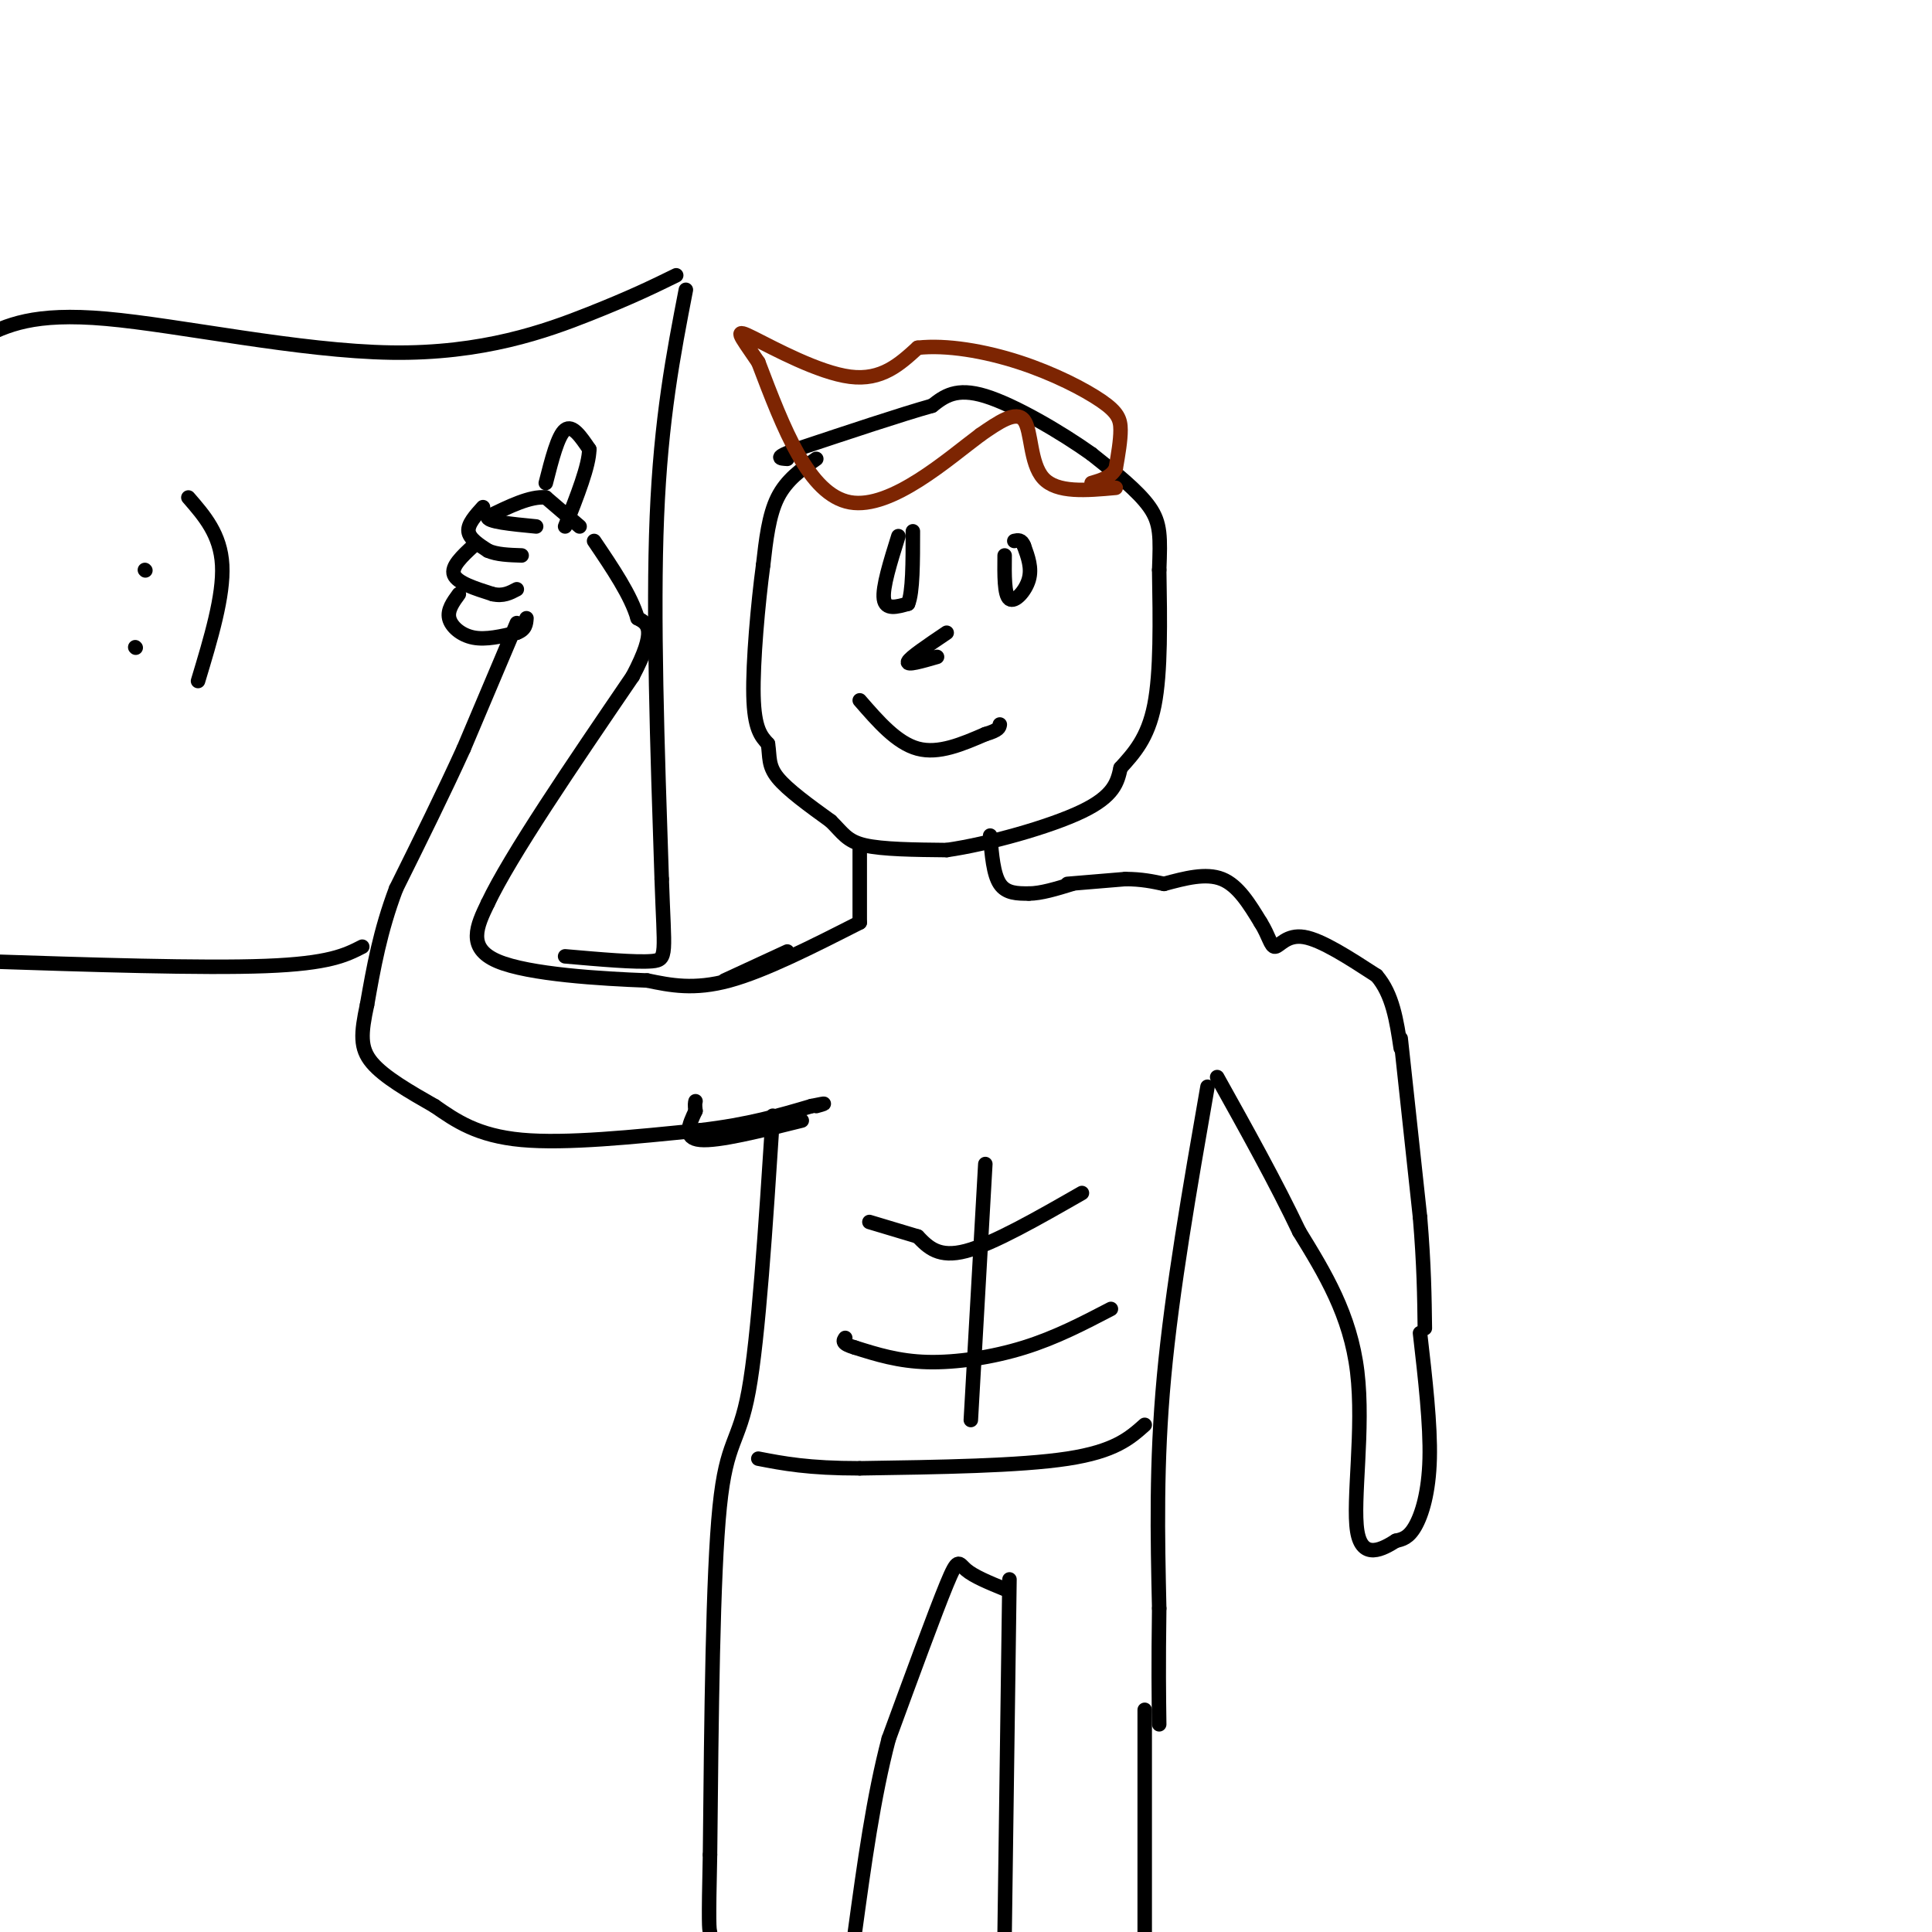 <svg viewBox='0 0 400 400' version='1.1' xmlns='http://www.w3.org/2000/svg' xmlns:xlink='http://www.w3.org/1999/xlink'><g fill='none' stroke='rgb(0,0,0)' stroke-width='3' stroke-linecap='round' stroke-linejoin='round'><path d='M169,95c-3.083,2.167 -6.167,4.333 -8,8c-1.833,3.667 -2.417,8.833 -3,14'/><path d='M158,117c-1.044,7.733 -2.156,20.067 -2,27c0.156,6.933 1.578,8.467 3,10'/><path d='M159,154c0.422,2.711 -0.022,4.489 2,7c2.022,2.511 6.511,5.756 11,9'/><path d='M172,170c2.511,2.467 3.289,4.133 7,5c3.711,0.867 10.356,0.933 17,1'/><path d='M196,176c8.511,-1.222 21.289,-4.778 28,-8c6.711,-3.222 7.356,-6.111 8,-9'/><path d='M232,159c2.756,-3.044 5.644,-6.156 7,-13c1.356,-6.844 1.178,-17.422 1,-28'/><path d='M240,118c0.244,-6.756 0.356,-9.644 -2,-13c-2.356,-3.356 -7.178,-7.178 -12,-11'/><path d='M226,94c-6.267,-4.467 -15.933,-10.133 -22,-12c-6.067,-1.867 -8.533,0.067 -11,2'/><path d='M193,84c-6.500,1.833 -17.250,5.417 -28,9'/><path d='M165,93c-5.000,1.833 -3.500,1.917 -2,2'/><path d='M205,173c0.333,4.000 0.667,8.000 2,10c1.333,2.000 3.667,2.000 6,2'/><path d='M213,185c2.500,0.000 5.750,-1.000 9,-2'/><path d='M178,175c0.000,0.000 0.000,16.000 0,16'/><path d='M178,191c-9.833,5.000 -19.667,10.000 -27,12c-7.333,2.000 -12.167,1.000 -17,0'/><path d='M134,203c-9.444,-0.356 -24.556,-1.244 -31,-4c-6.444,-2.756 -4.222,-7.378 -2,-12'/><path d='M101,187c4.667,-9.833 17.333,-28.417 30,-47'/><path d='M131,140c5.167,-9.833 3.083,-10.917 1,-12'/><path d='M132,128c-1.333,-4.667 -5.167,-10.333 -9,-16'/><path d='M120,109c0.000,0.000 -7.000,-6.000 -7,-6'/><path d='M113,103c-3.167,-0.333 -7.583,1.833 -12,4'/><path d='M101,107c-0.333,1.000 4.833,1.500 10,2'/><path d='M100,105c-1.583,1.750 -3.167,3.500 -3,5c0.167,1.500 2.083,2.750 4,4'/><path d='M101,114c1.833,0.833 4.417,0.917 7,1'/><path d='M98,113c-2.333,2.167 -4.667,4.333 -4,6c0.667,1.667 4.333,2.833 8,4'/><path d='M102,123c2.167,0.500 3.583,-0.250 5,-1'/><path d='M95,123c-1.200,1.644 -2.400,3.289 -2,5c0.400,1.711 2.400,3.489 5,4c2.600,0.511 5.800,-0.244 9,-1'/><path d='M107,131c1.833,-0.667 1.917,-1.833 2,-3'/><path d='M113,100c1.250,-4.917 2.500,-9.833 4,-11c1.500,-1.167 3.250,1.417 5,4'/><path d='M122,93c0.000,3.333 -2.500,9.667 -5,16'/><path d='M107,129c0.000,0.000 -11.000,26.000 -11,26'/><path d='M96,155c-4.167,9.167 -9.083,19.083 -14,29'/><path d='M82,184c-3.333,8.833 -4.667,16.417 -6,24'/><path d='M76,208c-1.289,6.000 -1.511,9.000 1,12c2.511,3.000 7.756,6.000 13,9'/><path d='M90,229c4.378,3.044 8.822,6.156 18,7c9.178,0.844 23.089,-0.578 37,-2'/><path d='M145,234c10.000,-1.167 16.500,-3.083 23,-5'/><path d='M168,229c4.000,-0.833 2.500,-0.417 1,0'/><path d='M221,183c0.000,0.000 12.000,-1.000 12,-1'/><path d='M233,182c3.333,0.000 5.667,0.500 8,1'/><path d='M241,183c4.333,-1.167 8.667,-2.333 12,-1c3.333,1.333 5.667,5.167 8,9'/><path d='M261,191c1.738,2.738 2.083,5.083 3,5c0.917,-0.083 2.405,-2.595 6,-2c3.595,0.595 9.298,4.298 15,8'/><path d='M285,202c3.333,3.833 4.167,9.417 5,15'/><path d='M166,232c-8.667,2.167 -17.333,4.333 -21,4c-3.667,-0.333 -2.333,-3.167 -1,-6'/><path d='M144,230c-0.167,-1.333 -0.083,-1.667 0,-2'/><path d='M163,197c0.000,0.000 -13.000,6.000 -13,6'/><path d='M290,215c0.000,0.000 4.000,37.000 4,37'/><path d='M294,252c0.833,10.000 0.917,16.500 1,23'/><path d='M142,60c-2.583,13.333 -5.167,26.667 -6,47c-0.833,20.333 0.083,47.667 1,75'/><path d='M137,182c0.511,15.489 1.289,16.711 -2,17c-3.289,0.289 -10.644,-0.356 -18,-1'/><path d='M140,57c-4.571,2.244 -9.143,4.488 -18,8c-8.857,3.512 -22.000,8.292 -41,8c-19.000,-0.292 -43.857,-5.655 -59,-7c-15.143,-1.345 -20.571,1.327 -26,4'/><path d='M75,196c-3.417,1.750 -6.833,3.500 -20,4c-13.167,0.500 -36.083,-0.250 -59,-1'/><path d='M30,118c0.000,0.000 0.100,0.100 0.1,0.1'/><path d='M28,134c0.000,0.000 0.100,0.100 0.1,0.1'/><path d='M39,103c3.333,3.833 6.667,7.667 7,14c0.333,6.333 -2.333,15.167 -5,24'/><path d='M178,145c3.833,4.417 7.667,8.833 12,10c4.333,1.167 9.167,-0.917 14,-3'/><path d='M204,152c2.833,-0.833 2.917,-1.417 3,-2'/><path d='M196,131c-3.833,2.583 -7.667,5.167 -8,6c-0.333,0.833 2.833,-0.083 6,-1'/><path d='M208,115c-0.044,4.089 -0.089,8.178 1,9c1.089,0.822 3.311,-1.622 4,-4c0.689,-2.378 -0.156,-4.689 -1,-7'/><path d='M212,113c-0.500,-1.333 -1.250,-1.167 -2,-1'/><path d='M186,111c-1.667,5.333 -3.333,10.667 -3,13c0.333,2.333 2.667,1.667 5,1'/><path d='M188,125c1.000,-2.333 1.000,-8.667 1,-15'/></g>
<g fill='none' stroke='rgb(125,37,2)' stroke-width='3' stroke-linecap='round' stroke-linejoin='round'><path d='M231,101c-6.089,0.556 -12.178,1.111 -15,-2c-2.822,-3.111 -2.378,-9.889 -4,-12c-1.622,-2.111 -5.311,0.444 -9,3'/><path d='M203,90c-6.556,4.867 -18.444,15.533 -27,14c-8.556,-1.533 -13.778,-15.267 -19,-29'/><path d='M157,75c-4.190,-6.167 -5.167,-7.083 -1,-5c4.167,2.083 13.476,7.167 20,8c6.524,0.833 10.262,-2.583 14,-6'/><path d='M190,72c5.959,-0.663 13.855,0.678 21,3c7.145,2.322 13.539,5.625 17,8c3.461,2.375 3.989,3.821 4,6c0.011,2.179 -0.494,5.089 -1,8'/><path d='M231,97c-1.000,1.833 -3.000,2.417 -5,3'/></g>
<g fill='none' stroke='rgb(0,0,0)' stroke-width='3' stroke-linecap='round' stroke-linejoin='round'><path d='M294,276c1.089,9.489 2.178,18.978 2,26c-0.178,7.022 -1.622,11.578 -3,14c-1.378,2.422 -2.689,2.711 -4,3'/><path d='M289,319c-2.571,1.631 -7.000,4.208 -8,-2c-1.000,-6.208 1.429,-21.202 0,-33c-1.429,-11.798 -6.714,-20.399 -12,-29'/><path d='M269,255c-4.833,-10.167 -10.917,-21.083 -17,-32'/><path d='M250,225c-3.667,21.000 -7.333,42.000 -9,60c-1.667,18.000 -1.333,33.000 -1,48'/><path d='M240,333c-0.167,12.000 -0.083,18.000 0,24'/><path d='M160,231c-1.489,23.000 -2.978,46.000 -5,57c-2.022,11.000 -4.578,10.000 -6,24c-1.422,14.000 -1.711,43.000 -2,72'/><path d='M147,384c-0.333,14.667 -0.167,15.333 0,16'/><path d='M237,354c0.000,0.000 0.000,46.000 0,46'/><path d='M209,327c0.000,0.000 -1.000,73.000 -1,73'/><path d='M208,329c-3.200,-1.311 -6.400,-2.622 -8,-4c-1.600,-1.378 -1.600,-2.822 -4,3c-2.400,5.822 -7.200,18.911 -12,32'/><path d='M184,360c-3.167,12.000 -5.083,26.000 -7,40'/><path d='M237,295c-3.083,2.750 -6.167,5.500 -16,7c-9.833,1.500 -26.417,1.750 -43,2'/><path d='M178,304c-10.667,0.000 -15.833,-1.000 -21,-2'/><path d='M204,241c0.000,0.000 -3.000,53.000 -3,53'/><path d='M224,247c-9.167,5.250 -18.333,10.500 -24,12c-5.667,1.500 -7.833,-0.750 -10,-3'/><path d='M190,256c-3.333,-1.000 -6.667,-2.000 -10,-3'/><path d='M230,271c-5.711,2.978 -11.422,5.956 -18,8c-6.578,2.044 -14.022,3.156 -20,3c-5.978,-0.156 -10.489,-1.578 -15,-3'/><path d='M177,279c-2.833,-0.833 -2.417,-1.417 -2,-2'/></g>
</svg>